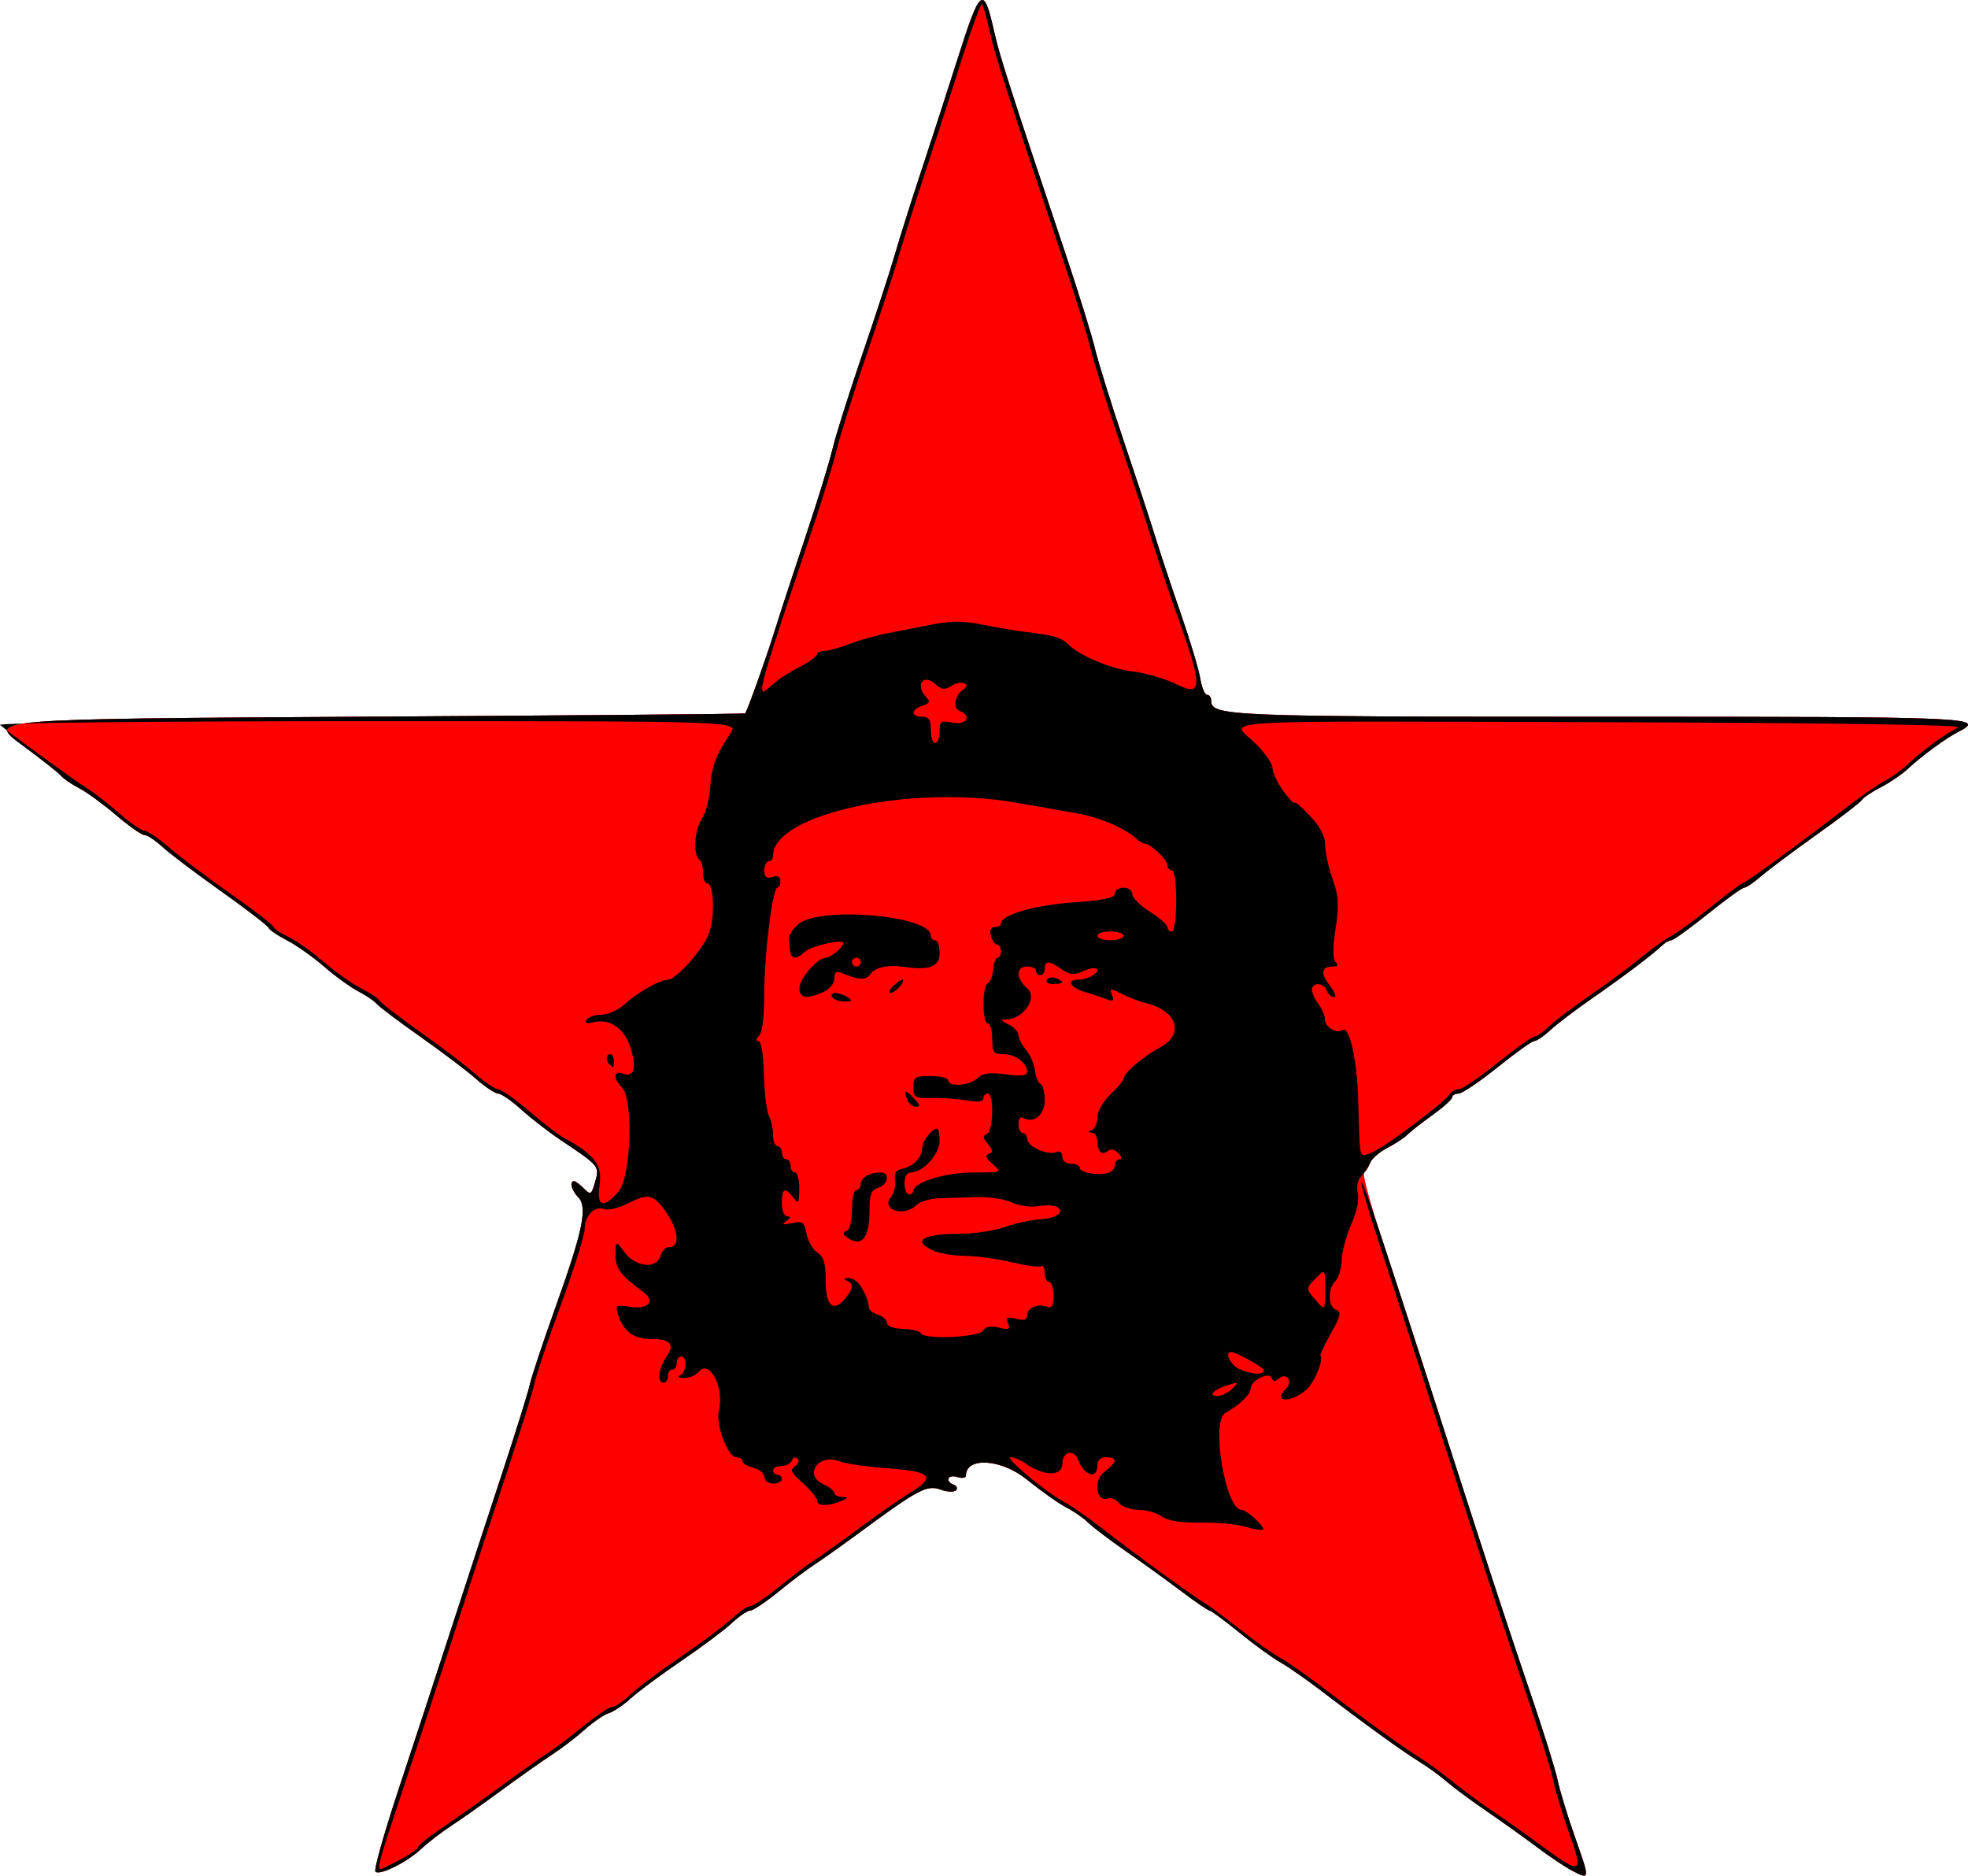 <?xml version="1.0" encoding="UTF-8" standalone="no"?>
<svg
   xmlns:dc="http://purl.org/dc/elements/1.1/"
   xmlns:cc="http://creativecommons.org/ns#"
   xmlns:rdf="http://www.w3.org/1999/02/22-rdf-syntax-ns#"
   xmlns:svg="http://www.w3.org/2000/svg"
   xmlns="http://www.w3.org/2000/svg"
   xmlns:sodipodi="http://sodipodi.sourceforge.net/DTD/sodipodi-0.dtd"
   xmlns:inkscape="http://www.inkscape.org/namespaces/inkscape"
   version="1.1"
   id="svg2"
   width="449.179"
   height="428.078"
   viewBox="0 0 449.179 428.078"
   sodipodi:docname="cheguevara2.svg"
   inkscape:version="1.0.2 (e86c870879, 2021-01-15)">
  <defs
     id="defs6" />
  <sodipodi:namedview
     pagecolor="#ffffff"
     bordercolor="#666666"
     borderopacity="1"
     objecttolerance="10"
     gridtolerance="10"
     guidetolerance="10"
     inkscape:pageopacity="0"
     inkscape:pageshadow="2"
     inkscape:window-width="1279"
     inkscape:window-height="937"
     id="namedview4"
     showgrid="false"
     fit-margin-top="0"
     fit-margin-left="0"
     fit-margin-right="0"
     fit-margin-bottom="0"
     inkscape:zoom="1.3152835"
     inkscape:cx="331.45336"
     inkscape:cy="194.95639"
     inkscape:window-x="23"
     inkscape:window-y="15"
     inkscape:window-maximized="0"
     inkscape:current-layer="g10" />
  <g
     inkscape:groupmode="layer"
     inkscape:label="Image"
     id="g10"
     transform="translate(650.472,-2.986)">
    <g
       id="g24"
       transform="translate(-655.016,-1.428)">
      <path
         style="fill:#b9b9b9;fill-opacity:1"
         d="m 363.454,431.393 c -1.625,-0.843 -5.204,-3.228 -7.954,-5.302 -2.75,-2.073 -7.925,-5.771 -11.5,-8.218 -3.575,-2.446 -7.735,-5.522 -9.243,-6.835 -1.509,-1.313 -4.264,-3.321 -6.124,-4.463 -3.809,-2.339 -12.54,-8.645 -22.258,-16.075 -3.596,-2.75 -7.92,-5.764 -9.608,-6.698 -1.688,-0.934 -5.871,-3.971 -9.296,-6.75 C 284.047,374.274 280.969,372 280.633,372 c -0.336,0 -3.204,-1.958 -6.372,-4.351 -3.169,-2.393 -8.859,-6.503 -12.644,-9.133 -3.786,-2.63 -7.699,-5.598 -8.697,-6.596 -0.997,-0.997 -3.221,-2.542 -4.942,-3.431 -1.72,-0.89 -5.825,-3.791 -9.12,-6.446 C 233.022,337.34 225,336.863 225,341.219 c 0,0.504 -0.9,0.63 -2,0.281 -2.136,-0.678 -2.855,1.028 -0.75,1.78 0.688,0.246 0.904,0.817 0.48,1.27 -0.423,0.453 -1.998,0.376 -3.5,-0.17 -3.093,-1.125 -5.129,-0.053 -18.23,9.602 -4.125,3.04 -8.835,6.387 -10.467,7.438 -1.632,1.051 -5.362,3.862 -8.289,6.246 -2.927,2.384 -5.846,4.335 -6.485,4.335 -0.64,0 -2.535,1.287 -4.211,2.861 C 169.871,376.434 164.675,380.322 160,383.5 c -4.675,3.178 -9.85,7.017 -11.5,8.529 -1.65,1.513 -3.9,3.029 -5,3.37 -1.1,0.341 -3.575,2.031 -5.5,3.755 -1.925,1.724 -5.302,4.308 -7.504,5.74 -2.202,1.433 -7.377,5.085 -11.5,8.115 -4.123,3.03 -9.296,6.686 -11.496,8.123 -2.2,1.437 -5.238,3.775 -6.752,5.194 -3.301,3.097 -9.545,6.21 -10.513,5.241 -0.382,-0.382 1.941,-8.653 5.162,-18.381 3.221,-9.728 8.56,-26.012 11.865,-36.187 3.305,-10.175 8.608,-26.375 11.784,-36 3.176,-9.625 6.057,-18.85 6.401,-20.5 0.344,-1.65 3.037,-9.75 5.985,-18 6.195,-17.338 7.277,-22.648 5.069,-24.857 -1.484,-1.484 -2.034,-3.643 -0.929,-3.643 0.314,0 1.321,0.749 2.237,1.665 1.554,1.554 1.727,1.452 2.581,-1.528 1.022,-3.564 1.001,-3.59 -7.89,-9.543 -2.75,-1.841 -6.8,-4.978 -9,-6.97 -2.2,-1.992 -4.561,-3.623 -5.247,-3.623 -0.686,-4.3e-4 -2.936,-1.492 -5,-3.316 -2.064,-1.823 -7.803,-6.168 -12.753,-9.656 -4.95,-3.488 -9.45,-6.877 -10,-7.532 -0.55,-0.655 -2.428,-1.928 -4.173,-2.83 -1.745,-0.902 -5.273,-3.458 -7.841,-5.68 -2.568,-2.222 -6.386,-4.917 -8.485,-5.988 -2.099,-1.071 -3.971,-2.349 -4.159,-2.84 -0.188,-0.491 -5.077,-4.255 -10.865,-8.363 C 49.19,203.688 43.162,199.128 41.582,197.663 40.001,196.198 38.184,195 37.544,195 c -0.64,0 -3.558,-2.044 -6.485,-4.542 -2.927,-2.498 -6.725,-5.267 -8.44,-6.154 C 20.904,183.418 19.05,182.149 18.5,181.486 17.95,180.822 13.9,177.628 9.5,174.389 1.5,168.5 1.5,168.5 88,167.986 c 47.575,-0.283 86.56,-0.62 86.634,-0.75 0.744,-1.312 4.697,-12.389 6.686,-18.736 1.379,-4.4 4.624,-14.3 7.211,-22 2.587,-7.7 5.287,-16.475 6.001,-19.5 0.713,-3.025 3.758,-12.7 6.767,-21.5 3.008,-8.8 6.381,-19.15 7.495,-23 1.114,-3.85 3.815,-12.4 6.003,-19 2.187,-6.6 5.87,-17.962 8.184,-25.249 5.37,-16.909 6.043,-17.417 8.517,-6.416 1.217,5.414 3.709,13.165 16.126,50.165 3.046,9.075 6.124,18.975 6.841,22 0.717,3.025 3.659,12.475 6.538,21 2.879,8.525 6.136,18.425 7.236,22 1.101,3.575 3.72,11.45 5.82,17.5 2.101,6.05 4.092,12.688 4.426,14.75 0.334,2.062 1.036,3.75 1.561,3.75 0.525,0 0.955,0.603 0.955,1.339 0,3.512 3.61,3.661 89.13,3.661 85.766,0 87.889,0.091 81.27,3.5 -2.788,1.436 -8.158,5.37 -11.245,8.238 -1.46,1.357 -4.312,3.315 -6.337,4.35 -2.025,1.036 -3.963,2.337 -4.305,2.891 -0.343,0.555 -4.986,4.112 -10.318,7.906 -5.332,3.793 -11.045,8.071 -12.695,9.505 -1.65,1.434 -3.383,2.608 -3.851,2.609 -0.468,6.7e-4 -4.207,2.701 -8.309,6.001 -4.102,3.3 -7.85,6 -8.328,6 -0.478,0 -1.464,0.569 -2.191,1.264 -2.147,2.055 -8.849,7.113 -16.038,12.105 -3.694,2.565 -7.922,5.782 -9.396,7.147 -1.474,1.366 -3.109,2.483 -3.634,2.483 -0.525,0 -4.311,2.7 -8.413,6 -4.102,3.3 -8.107,6 -8.899,6 -0.792,0 -1.441,0.374 -1.441,0.83 0,0.457 -2.01,2.274 -4.467,4.038 -2.457,1.764 -5.066,3.807 -5.799,4.54 -0.733,0.733 -2.796,2.089 -4.584,3.014 -1.789,0.925 -3.534,2.446 -3.878,3.38 -0.344,0.934 -0.974,1.936 -1.4,2.227 -0.426,0.291 1.39,7.041 4.035,15 2.645,7.959 7.417,22.571 10.603,32.471 13.432,41.732 18.053,55.858 23.223,71 3.005,8.8 5.854,17.907 6.333,20.238 0.478,2.331 2.244,8.133 3.925,12.894 3.47,9.83 3.469,9.837 -0.536,7.761 z"
         id="path32" />
      <path
         style="fill:#8c8c8c;fill-opacity:1"
         d="m 363.454,431.393 c -1.625,-0.843 -5.204,-3.228 -7.954,-5.302 -2.75,-2.073 -7.925,-5.771 -11.5,-8.218 -3.575,-2.446 -7.735,-5.522 -9.243,-6.835 -1.509,-1.313 -4.264,-3.321 -6.124,-4.463 -3.809,-2.339 -12.54,-8.645 -22.258,-16.075 -3.596,-2.75 -7.92,-5.764 -9.608,-6.698 -1.688,-0.934 -5.871,-3.971 -9.296,-6.75 C 284.047,374.274 280.969,372 280.633,372 c -0.336,0 -3.204,-1.958 -6.372,-4.351 -3.169,-2.393 -8.859,-6.503 -12.644,-9.133 -3.786,-2.63 -7.699,-5.598 -8.697,-6.596 -0.997,-0.997 -3.221,-2.542 -4.942,-3.431 -1.72,-0.89 -5.825,-3.791 -9.12,-6.446 C 233.022,337.34 225,336.863 225,341.219 c 0,0.504 -0.9,0.63 -2,0.281 -2.136,-0.678 -2.855,1.028 -0.75,1.78 0.688,0.246 0.904,0.817 0.48,1.27 -0.423,0.453 -1.998,0.376 -3.5,-0.17 -3.093,-1.125 -5.129,-0.053 -18.23,9.602 -4.125,3.04 -8.835,6.387 -10.467,7.438 -1.632,1.051 -5.362,3.862 -8.289,6.246 -2.927,2.384 -5.846,4.335 -6.485,4.335 -0.64,0 -2.535,1.287 -4.211,2.861 C 169.871,376.434 164.675,380.322 160,383.5 c -4.675,3.178 -9.85,7.017 -11.5,8.529 -1.65,1.513 -3.9,3.029 -5,3.37 -1.1,0.341 -3.575,2.031 -5.5,3.755 -1.925,1.724 -5.302,4.308 -7.504,5.74 -2.202,1.433 -7.377,5.085 -11.5,8.115 -4.123,3.03 -9.296,6.686 -11.496,8.123 -2.2,1.437 -5.238,3.775 -6.752,5.194 -3.301,3.097 -9.545,6.21 -10.513,5.241 -0.382,-0.382 1.941,-8.653 5.162,-18.381 3.221,-9.728 8.56,-26.012 11.865,-36.187 3.305,-10.175 8.608,-26.375 11.784,-36 3.176,-9.625 6.057,-18.85 6.401,-20.5 0.344,-1.65 3.037,-9.75 5.985,-18 6.195,-17.338 7.277,-22.648 5.069,-24.857 -1.484,-1.484 -2.034,-3.643 -0.929,-3.643 0.314,0 1.321,0.749 2.237,1.665 1.554,1.554 1.727,1.452 2.581,-1.528 1.022,-3.564 1.001,-3.59 -7.89,-9.543 -2.75,-1.841 -6.8,-4.978 -9,-6.97 -2.2,-1.992 -4.561,-3.623 -5.247,-3.623 -0.686,-4.3e-4 -2.936,-1.492 -5,-3.316 -2.064,-1.823 -7.803,-6.168 -12.753,-9.656 -4.95,-3.488 -9.45,-6.877 -10,-7.532 -0.55,-0.655 -2.428,-1.928 -4.173,-2.83 -1.745,-0.902 -5.273,-3.458 -7.841,-5.68 -2.568,-2.222 -6.386,-4.917 -8.485,-5.988 -2.099,-1.071 -3.971,-2.349 -4.159,-2.84 -0.188,-0.491 -5.077,-4.255 -10.865,-8.363 C 49.19,203.688 43.162,199.128 41.582,197.663 40.001,196.198 38.184,195 37.544,195 c -0.64,0 -3.558,-2.044 -6.485,-4.542 -2.927,-2.498 -6.725,-5.267 -8.44,-6.154 C 20.904,183.418 19.05,182.149 18.5,181.486 17.95,180.822 13.9,177.628 9.5,174.389 1.5,168.5 1.5,168.5 88,167.986 c 47.575,-0.283 86.56,-0.62 86.634,-0.75 0.744,-1.312 4.697,-12.389 6.686,-18.736 1.379,-4.4 4.624,-14.3 7.211,-22 2.587,-7.7 5.287,-16.475 6.001,-19.5 0.713,-3.025 3.758,-12.7 6.767,-21.5 3.008,-8.8 6.381,-19.15 7.495,-23 1.114,-3.85 3.815,-12.4 6.003,-19 2.187,-6.6 5.87,-17.962 8.184,-25.249 5.37,-16.909 6.043,-17.417 8.517,-6.416 1.217,5.414 3.709,13.165 16.126,50.165 3.046,9.075 6.124,18.975 6.841,22 0.717,3.025 3.659,12.475 6.538,21 2.879,8.525 6.136,18.425 7.236,22 1.101,3.575 3.72,11.45 5.82,17.5 2.101,6.05 4.092,12.688 4.426,14.75 0.334,2.062 1.036,3.75 1.561,3.75 0.525,0 0.955,0.603 0.955,1.339 0,3.512 3.61,3.661 89.13,3.661 85.766,0 87.889,0.091 81.27,3.5 -2.788,1.436 -8.158,5.37 -11.245,8.238 -1.46,1.357 -4.312,3.315 -6.337,4.35 -2.025,1.036 -3.963,2.337 -4.305,2.891 -0.343,0.555 -4.986,4.112 -10.318,7.906 -5.332,3.793 -11.045,8.071 -12.695,9.505 -1.65,1.434 -3.383,2.608 -3.851,2.609 -0.468,6.7e-4 -4.207,2.701 -8.309,6.001 -4.102,3.3 -7.85,6 -8.328,6 -0.478,0 -1.464,0.569 -2.191,1.264 -2.147,2.055 -8.849,7.113 -16.038,12.105 -3.694,2.565 -7.922,5.782 -9.396,7.147 -1.474,1.366 -3.109,2.483 -3.634,2.483 -0.525,0 -4.311,2.7 -8.413,6 -4.102,3.3 -8.107,6 -8.899,6 -0.792,0 -1.441,0.374 -1.441,0.83 0,0.457 -2.01,2.274 -4.467,4.038 -2.457,1.764 -5.066,3.807 -5.799,4.54 -0.733,0.733 -2.796,2.089 -4.584,3.014 -1.789,0.925 -3.534,2.446 -3.878,3.38 -0.344,0.934 -0.974,1.936 -1.4,2.227 -0.426,0.291 1.39,7.041 4.035,15 2.645,7.959 7.417,22.571 10.603,32.471 13.432,41.732 18.053,55.858 23.223,71 3.005,8.8 5.854,17.907 6.333,20.238 0.478,2.331 2.244,8.133 3.925,12.894 3.47,9.83 3.469,9.837 -0.536,7.761 z"
         id="path30" />
      <path
         style="fill:#ff0000;fill-opacity:1"
         d="m 363.454,431.393 c -1.625,-0.843 -5.204,-3.228 -7.954,-5.302 -2.75,-2.073 -7.925,-5.771 -11.5,-8.218 -3.575,-2.446 -7.735,-5.522 -9.243,-6.835 -1.509,-1.313 -4.264,-3.321 -6.124,-4.463 -3.809,-2.339 -12.54,-8.645 -22.258,-16.075 -3.596,-2.75 -7.92,-5.764 -9.608,-6.698 -1.688,-0.934 -5.871,-3.971 -9.296,-6.75 C 284.047,374.274 280.969,372 280.633,372 c -0.336,0 -3.204,-1.958 -6.372,-4.351 -3.169,-2.393 -8.859,-6.503 -12.644,-9.133 -3.786,-2.63 -7.699,-5.598 -8.697,-6.596 -0.997,-0.997 -3.221,-2.542 -4.942,-3.431 -1.72,-0.89 -5.825,-3.791 -9.12,-6.446 C 233.022,337.34 225,336.863 225,341.219 c 0,0.504 -0.9,0.63 -2,0.281 -2.136,-0.678 -2.855,1.028 -0.75,1.78 0.688,0.246 0.904,0.817 0.48,1.27 -0.423,0.453 -1.998,0.376 -3.5,-0.17 -3.093,-1.125 -5.129,-0.053 -18.23,9.602 -4.125,3.04 -8.835,6.387 -10.467,7.438 -1.632,1.051 -5.362,3.862 -8.289,6.246 -2.927,2.384 -5.846,4.335 -6.485,4.335 -0.64,0 -2.535,1.287 -4.211,2.861 C 169.871,376.434 164.675,380.322 160,383.5 c -4.675,3.178 -9.85,7.017 -11.5,8.529 -1.65,1.513 -3.9,3.029 -5,3.37 -1.1,0.341 -3.575,2.031 -5.5,3.755 -1.925,1.724 -5.302,4.308 -7.504,5.74 -2.202,1.433 -7.377,5.085 -11.5,8.115 -4.123,3.03 -9.296,6.686 -11.496,8.123 -2.2,1.437 -5.238,3.775 -6.752,5.194 -3.301,3.097 -9.545,6.21 -10.513,5.241 -0.382,-0.382 1.941,-8.653 5.162,-18.381 3.221,-9.728 8.56,-26.012 11.865,-36.187 3.305,-10.175 8.608,-26.375 11.784,-36 3.176,-9.625 6.057,-18.85 6.401,-20.5 0.344,-1.65 3.037,-9.75 5.985,-18 6.195,-17.338 7.277,-22.648 5.069,-24.857 -1.484,-1.484 -2.034,-3.643 -0.929,-3.643 0.314,0 1.321,0.749 2.237,1.665 1.554,1.554 1.727,1.452 2.581,-1.528 1.022,-3.564 1.001,-3.59 -7.89,-9.543 -2.75,-1.841 -6.8,-4.978 -9,-6.97 -2.2,-1.992 -4.561,-3.623 -5.247,-3.623 -0.686,-4.3e-4 -2.936,-1.492 -5,-3.316 -2.064,-1.823 -7.803,-6.168 -12.753,-9.656 -4.95,-3.488 -9.45,-6.877 -10,-7.532 -0.55,-0.655 -2.428,-1.928 -4.173,-2.83 -1.745,-0.902 -5.273,-3.458 -7.841,-5.68 -2.568,-2.222 -6.386,-4.917 -8.485,-5.988 -2.099,-1.071 -3.971,-2.349 -4.159,-2.84 -0.188,-0.491 -5.077,-4.255 -10.865,-8.363 C 49.19,203.688 43.162,199.128 41.582,197.663 40.001,196.198 38.184,195 37.544,195 c -0.64,0 -3.558,-2.044 -6.485,-4.542 -2.927,-2.498 -6.725,-5.267 -8.44,-6.154 C 20.904,183.418 19.05,182.149 18.5,181.486 17.95,180.822 13.9,177.628 9.5,174.389 1.5,168.5 1.5,168.5 88,167.986 c 47.575,-0.283 86.56,-0.62 86.634,-0.75 0.744,-1.312 4.697,-12.389 6.686,-18.736 1.379,-4.4 4.624,-14.3 7.211,-22 2.587,-7.7 5.287,-16.475 6.001,-19.5 0.713,-3.025 3.758,-12.7 6.767,-21.5 3.008,-8.8 6.381,-19.15 7.495,-23 1.114,-3.85 3.815,-12.4 6.003,-19 2.187,-6.6 5.87,-17.962 8.184,-25.249 5.37,-16.909 6.043,-17.417 8.517,-6.416 1.217,5.414 3.709,13.165 16.126,50.165 3.046,9.075 6.124,18.975 6.841,22 0.717,3.025 3.659,12.475 6.538,21 2.879,8.525 6.136,18.425 7.236,22 1.101,3.575 3.72,11.45 5.82,17.5 2.101,6.05 4.092,12.688 4.426,14.75 0.334,2.062 1.036,3.75 1.561,3.75 0.525,0 0.955,0.603 0.955,1.339 0,3.512 3.61,3.661 89.13,3.661 85.766,0 87.889,0.091 81.27,3.5 -2.788,1.436 -8.158,5.37 -11.245,8.238 -1.46,1.357 -4.312,3.315 -6.337,4.35 -2.025,1.036 -3.963,2.337 -4.305,2.891 -0.343,0.555 -4.986,4.112 -10.318,7.906 -5.332,3.793 -11.045,8.071 -12.695,9.505 -1.65,1.434 -3.383,2.608 -3.851,2.609 -0.468,6.7e-4 -4.207,2.701 -8.309,6.001 -4.102,3.3 -7.85,6 -8.328,6 -0.478,0 -1.464,0.569 -2.191,1.264 -2.147,2.055 -8.849,7.113 -16.038,12.105 -3.694,2.565 -7.922,5.782 -9.396,7.147 -1.474,1.366 -3.109,2.483 -3.634,2.483 -0.525,0 -4.311,2.7 -8.413,6 -4.102,3.3 -8.107,6 -8.899,6 -0.792,0 -1.441,0.374 -1.441,0.83 0,0.457 -2.01,2.274 -4.467,4.038 -2.457,1.764 -5.066,3.807 -5.799,4.54 -0.733,0.733 -2.796,2.089 -4.584,3.014 -1.789,0.925 -3.534,2.446 -3.878,3.38 -0.344,0.934 -0.974,1.936 -1.4,2.227 -0.426,0.291 1.39,7.041 4.035,15 2.645,7.959 7.417,22.571 10.603,32.471 13.432,41.732 18.053,55.858 23.223,71 3.005,8.8 5.854,17.907 6.333,20.238 0.478,2.331 2.244,8.133 3.925,12.894 3.47,9.83 3.469,9.837 -0.536,7.761 z"
         id="path28" />
      <path
         style="fill:#000000;fill-opacity:1"
         d="m 363.454,431.393 c -1.625,-0.843 -5.204,-3.228 -7.954,-5.302 -2.75,-2.073 -7.925,-5.771 -11.5,-8.218 -3.575,-2.446 -7.735,-5.522 -9.243,-6.835 -1.509,-1.313 -4.264,-3.321 -6.124,-4.463 -3.809,-2.339 -12.54,-8.645 -22.258,-16.075 -3.596,-2.75 -7.92,-5.764 -9.608,-6.698 -1.688,-0.934 -5.871,-3.971 -9.296,-6.75 C 284.047,374.274 280.969,372 280.633,372 c -0.336,0 -3.204,-1.958 -6.372,-4.351 -3.169,-2.393 -8.859,-6.503 -12.644,-9.133 -3.786,-2.63 -7.699,-5.598 -8.697,-6.596 -0.997,-0.997 -3.221,-2.542 -4.942,-3.431 -1.72,-0.89 -5.825,-3.791 -9.12,-6.446 C 233.022,337.34 225,336.863 225,341.219 c 0,0.504 -0.9,0.63 -2,0.281 -2.136,-0.678 -2.855,1.028 -0.75,1.78 0.688,0.246 0.904,0.817 0.48,1.27 -0.423,0.453 -1.998,0.376 -3.5,-0.17 -3.093,-1.125 -5.129,-0.053 -18.23,9.602 -4.125,3.04 -8.835,6.387 -10.467,7.438 -1.632,1.051 -5.362,3.862 -8.289,6.246 -2.927,2.384 -5.846,4.335 -6.485,4.335 -0.64,0 -2.535,1.287 -4.211,2.861 C 169.871,376.434 164.675,380.322 160,383.5 c -4.675,3.178 -9.85,7.017 -11.5,8.529 -1.65,1.513 -3.9,3.029 -5,3.37 -1.1,0.341 -3.575,2.031 -5.5,3.755 -1.925,1.724 -5.302,4.308 -7.504,5.74 -2.202,1.433 -7.377,5.085 -11.5,8.115 -4.123,3.03 -9.296,6.686 -11.496,8.123 -2.2,1.437 -5.238,3.775 -6.752,5.194 -3.301,3.097 -9.545,6.21 -10.513,5.241 -0.382,-0.382 1.941,-8.653 5.162,-18.381 3.221,-9.728 8.56,-26.012 11.865,-36.187 3.305,-10.175 8.608,-26.375 11.784,-36 3.176,-9.625 6.057,-18.85 6.401,-20.5 0.344,-1.65 3.037,-9.75 5.985,-18 6.195,-17.338 7.277,-22.648 5.069,-24.857 -1.484,-1.484 -2.034,-3.643 -0.929,-3.643 0.314,0 1.321,0.749 2.237,1.665 1.554,1.554 1.727,1.452 2.581,-1.528 1.022,-3.564 1.001,-3.59 -7.89,-9.543 -2.75,-1.841 -6.8,-4.978 -9,-6.97 -2.2,-1.992 -4.561,-3.623 -5.247,-3.623 -0.686,-4.3e-4 -2.936,-1.492 -5,-3.316 -2.064,-1.823 -7.803,-6.168 -12.753,-9.656 -4.95,-3.488 -9.45,-6.877 -10,-7.532 -0.55,-0.655 -2.428,-1.928 -4.173,-2.83 -1.745,-0.902 -5.273,-3.458 -7.841,-5.68 -2.568,-2.222 -6.386,-4.917 -8.485,-5.988 -2.099,-1.071 -3.971,-2.349 -4.159,-2.84 -0.188,-0.491 -5.077,-4.255 -10.865,-8.363 C 49.19,203.688 43.162,199.128 41.582,197.663 40.001,196.198 38.184,195 37.544,195 c -0.64,0 -3.558,-2.044 -6.485,-4.542 -2.927,-2.498 -6.725,-5.267 -8.44,-6.154 C 20.904,183.418 19.05,182.149 18.5,181.486 17.95,180.822 13.9,177.628 9.5,174.389 1.5,168.5 1.5,168.5 88,167.986 c 47.575,-0.283 86.56,-0.62 86.634,-0.75 0.744,-1.312 4.697,-12.389 6.686,-18.736 1.379,-4.4 4.624,-14.3 7.211,-22 2.587,-7.7 5.287,-16.475 6.001,-19.5 0.713,-3.025 3.758,-12.7 6.767,-21.5 3.008,-8.8 6.381,-19.15 7.495,-23 1.114,-3.85 3.815,-12.4 6.003,-19 2.187,-6.6 5.87,-17.962 8.184,-25.249 5.37,-16.909 6.043,-17.417 8.517,-6.416 1.217,5.414 3.709,13.165 16.126,50.165 3.046,9.075 6.124,18.975 6.841,22 0.717,3.025 3.659,12.475 6.538,21 2.879,8.525 6.136,18.425 7.236,22 1.101,3.575 3.72,11.45 5.82,17.5 2.101,6.05 4.092,12.688 4.426,14.75 0.334,2.062 1.036,3.75 1.561,3.75 0.525,0 0.955,0.603 0.955,1.339 0,3.512 3.61,3.661 89.13,3.661 85.766,0 87.889,0.091 81.27,3.5 -2.788,1.436 -8.158,5.37 -11.245,8.238 -1.46,1.357 -4.312,3.315 -6.337,4.35 -2.025,1.036 -3.963,2.337 -4.305,2.891 -0.343,0.555 -4.986,4.112 -10.318,7.906 -5.332,3.793 -11.045,8.071 -12.695,9.505 -1.65,1.434 -3.383,2.608 -3.851,2.609 -0.468,6.7e-4 -4.207,2.701 -8.309,6.001 -4.102,3.3 -7.85,6 -8.328,6 -0.478,0 -1.464,0.569 -2.191,1.264 -2.147,2.055 -8.849,7.113 -16.038,12.105 -3.694,2.565 -7.922,5.782 -9.396,7.147 -1.474,1.366 -3.109,2.483 -3.634,2.483 -0.525,0 -4.311,2.7 -8.413,6 -4.102,3.3 -8.107,6 -8.899,6 -0.792,0 -1.441,0.374 -1.441,0.83 0,0.457 -2.01,2.274 -4.467,4.038 -2.457,1.764 -5.066,3.807 -5.799,4.54 -0.733,0.733 -2.796,2.089 -4.584,3.014 -1.789,0.925 -3.542,2.446 -3.895,3.38 -0.353,0.934 -1.263,2.325 -2.021,3.091 -0.824,0.834 -1.137,2.357 -0.777,3.79 0.361,1.439 -0.225,4.264 -1.466,7.07 -1.137,2.571 -2.127,6.262 -2.2,8.203 -0.073,1.941 -0.731,4.126 -1.462,4.857 -1.791,1.791 -1.686,5.835 0.169,6.547 1.248,0.479 1.052,1.374 -1.172,5.357 -1.468,2.63 -2.558,4.902 -2.422,5.049 0.84,0.905 -1.364,6.266 -3.226,7.846 -3.692,3.135 -7.738,2.847 -4.566,-0.325 1.595,-1.595 0.11,-3.717 -1.605,-2.294 -0.957,0.794 -1.421,0.768 -1.709,-0.095 -0.517,-1.551 -4.799,0.603 -4.799,2.415 0,1.332 -2.652,3.895 -5.739,5.547 -3.418,1.829 -0.046,22.14 3.675,22.14 1.144,0 5.455,3.943 4.908,4.489 -0.262,0.262 -2.022,-0.006 -3.91,-0.596 -1.889,-0.59 -6.5,-1.027 -10.247,-0.971 -4.603,0.069 -7.514,-0.389 -8.973,-1.41 C 268.527,349.68 266.135,349 264.4,349 c -1.735,0 -3.732,-0.695 -4.438,-1.546 -0.705,-0.85 -1.83,-1.336 -2.498,-1.079 -2.724,1.045 -3.49,-4.076 -0.901,-6.02 C 259.522,338.133 259.67,337 257,337 c -1.333,0 -2,0.667 -2,2 0,3.073 -3.021,2.192 -4.292,-1.25 C 249.691,334.994 247,335.596 247,338.579 c 0,2.862 -4.208,2.759 -8.473,-0.207 C 237.443,337.618 235.963,337 235.239,337 c -1.553,0 8.224,8.147 12.386,10.321 1.581,0.826 5.642,3.679 9.024,6.34 6.299,4.957 20.191,15.048 23.181,16.839 0.918,0.55 4.415,3.161 7.769,5.802 3.355,2.641 7.48,5.566 9.168,6.5 1.688,0.934 6.011,3.948 9.608,6.698 9.44,7.219 18.425,13.712 22.01,15.907 1.713,1.049 5.14,3.547 7.615,5.551 2.475,2.004 6.525,5 9,6.658 2.475,1.658 7.774,5.411 11.775,8.34 8.795,6.439 9.242,6.178 5.837,-3.413 -1.467,-4.131 -3.06,-9.431 -3.541,-11.777 C 358.59,408.42 355.738,399.3 352.733,390.5 c -5.138,-15.048 -9.248,-27.609 -23.229,-71 -3.19,-9.9 -7.78,-24.016 -10.199,-31.37 -2.42,-7.353 -4.221,-13.548 -4.003,-13.766 0.432,-0.432 3.318,8.294 26.664,80.635 3.461,10.725 8.754,26.7 11.762,35.5 3.008,8.8 5.86,17.907 6.338,20.238 0.478,2.331 2.244,8.133 3.925,12.894 3.47,9.83 3.469,9.837 -0.536,7.761 z M 95.905,428.814 C 98.157,427.612 100,426.317 100,425.936 c 0,-0.381 2.587,-2.434 5.75,-4.561 3.163,-2.128 9.125,-6.347 13.25,-9.376 4.125,-3.029 8.835,-6.367 10.467,-7.418 1.632,-1.051 5.362,-3.862 8.289,-6.246 2.927,-2.384 5.846,-4.335 6.485,-4.335 0.64,0 2.535,-1.287 4.211,-2.861 C 150.129,389.566 155.325,385.678 160,382.5 c 4.675,-3.178 9.871,-7.066 11.548,-8.639 1.676,-1.573 3.571,-2.861 4.211,-2.861 0.64,0 3.558,-1.951 6.485,-4.335 2.927,-2.384 6.657,-5.195 8.289,-6.246 1.632,-1.051 6.342,-4.413 10.467,-7.47 4.125,-3.057 9.188,-6.583 11.25,-7.836 6.022,-3.657 4.957,-4.846 -5,-5.579 -4.812,-0.354 -9.775,-1.066 -11.028,-1.581 -4.796,-1.972 -8.403,3.095 -3.722,5.228 1.375,0.626 2.5,1.517 2.5,1.979 0,0.462 0.787,0.871 1.75,0.91 1.496,0.06 1.46,0.195 -0.25,0.93 -2.877,1.236 -5.5,1.18 -5.5,-0.118 0,-0.615 -1.462,-2.416 -3.25,-4.001 -2.672,-2.37 -2.988,-3.051 -1.779,-3.827 0.809,-0.52 1.085,-1.307 0.613,-1.749 -0.472,-0.442 -1.059,-0.242 -1.304,0.446 -0.246,0.688 -1.309,1.25 -2.363,1.25 -1.054,0 -1.917,0.45 -1.917,1 0,0.55 0.45,1 1,1 0.55,0 1,0.45 1,1 0,0.55 -0.9,1 -2,1 -1.1,0 -2,-0.666 -2,-1.481 0,-0.815 -1.125,-1.763 -2.5,-2.108 -1.375,-0.345 -2.5,-1.029 -2.5,-1.519 C 174,337.401 173.374,337 172.609,337 c -1.951,0 -4.769,-7.514 -3.986,-10.631 1.313,-5.23 -2.142,-11.858 -4.622,-8.869 -0.685,0.825 -2.202,1.464 -3.372,1.421 -1.17,-0.043 -1.565,-0.306 -0.878,-0.583 C 161.231,317.74 161.447,314 160,314 c -0.55,0 -1,0.675 -1,1.5 0,0.825 -0.45,1.5 -1,1.5 -0.55,0 -1,0.675 -1,1.5 0,0.825 -0.45,1.5 -1,1.5 -1.514,0 -1.198,-3.273 0.558,-5.779 C 158.652,311.232 157.641,310 153.096,310 c -3.989,0 -6.334,-1.774 -7.528,-5.695 -0.617,-2.027 -0.405,-2.153 2.755,-1.64 4.148,0.673 5.934,-1.274 3.08,-3.357 -5.22,-3.809 -6.402,-5.396 -6.371,-8.551 0.032,-3.257 0.032,-3.257 2.083,-0.507 2.538,3.402 7.365,3.845 8.175,0.75 0.288,-1.1 1.24,-2 2.117,-2 2.316,0 1.992,-3.793 -0.656,-7.672 -2.981,-4.367 -4.145,-4.677 -8.75,-2.328 -2.136,1.09 -4.591,1.71 -5.455,1.379 -2.238,-0.859 -4.543,1.415 -4.556,4.494 -0.006,1.445 -2.436,9.223 -5.4,17.284 -2.964,8.061 -5.691,16.161 -6.06,18 -0.369,1.839 -3.281,11.218 -6.471,20.843 -3.19,9.625 -8.642,26.275 -12.116,37 -3.474,10.725 -8.707,26.651 -11.629,35.391 C 91.162,428.797 90.548,431 91.405,431 c 0.223,0 2.248,-0.983 4.5,-2.186 z M 285.775,321.368 c 1.509,-1.509 1.447,-1.576 -0.821,-0.888 -3.288,0.998 -4.848,2.52 -2.582,2.52 0.974,0 2.506,-0.734 3.403,-1.632 z M 293,317.185 C 293,316.477 286.741,313 285.466,313 c -1.466,0 -0.115,2.864 1.784,3.78 2.719,1.311 5.75,1.525 5.75,0.406 z m -64.064,-9.082 c 0.575,-0.93 1.732,-1.152 3.583,-0.688 2.282,0.573 2.628,0.411 2.096,-0.976 -0.523,-1.363 -0.185,-1.548 1.874,-1.032 1.794,0.45 2.511,0.227 2.511,-0.782 0,-1.705 2.434,-2.78 4.5,-1.988 1.135,0.436 1.5,-0.18 1.5,-2.531 C 245,298.398 244.55,297 244,297 c -0.55,0 -1,-0.927 -1,-2.059 0,-1.132 -0.371,-1.83 -0.825,-1.549 -0.454,0.28 -3.491,-0.127 -6.75,-0.905 -3.259,-0.778 -8.042,-1.431 -10.628,-1.451 -2.587,-0.02 -5.849,-0.558 -7.25,-1.196 -4.968,-2.264 -2.411,-3.832 6.285,-3.854 3.118,-0.008 7.649,-0.704 10.07,-1.548 2.421,-0.843 6.021,-1.624 8,-1.735 3.776,-0.212 5.769,-1.669 3.881,-2.837 -0.611,-0.378 -2.543,-0.455 -4.292,-0.171 -1.75,0.284 -4.488,-0.105 -6.086,-0.864 -1.598,-0.759 -5.155,-1.303 -7.905,-1.209 -2.75,0.094 -6.655,0.217 -8.679,0.274 -2.023,0.057 -4.354,0.779 -5.179,1.604 -2.747,2.747 -8.134,1.002 -5.756,-1.864 0.692,-0.834 1.113,-2.545 0.936,-3.802 -0.228,-1.61 0.247,-2.398 1.606,-2.667 C 212.942,270.669 215,268.567 215,266.5 c 0,-1.572 2.231,-4.5 3.429,-4.5 C 218.743,262 219,263.269 219,264.82 219,267.801 215.194,272 212.492,272 211.567,272 211,272.95 211,274.5 c 0,1.375 0.45,2.5 1,2.5 0.55,0 1,-0.367 1,-0.815 0,-1.937 7.352,-4.185 13.687,-4.185 6.609,0 6.616,-0.003 4.425,-1.903 -1.536,-1.332 -1.807,-2.033 -0.903,-2.337 1.015,-0.342 0.971,-0.825 -0.209,-2.26 -1.143,-1.391 -1.203,-1.925 -0.25,-2.246 C 231.246,262.75 231.483,254 230,254 c -0.55,0 -1,0.499 -1,1.109 0,0.73 -1.281,0.888 -3.75,0.462 -2.062,-0.356 -5.662,-0.612 -8,-0.569 -3.905,0.071 -4.25,-0.128 -4.25,-2.462 0,-2.297 0.383,-2.54 4,-2.54 2.2,0 4,0.45 4,1 0,1.562 4.97,1.173 6.665,-0.522 1.154,-1.154 2.709,-1.365 6.429,-0.871 C 237.605,250.073 239,249.916 239,249.057 239,247.033 236.28,245 233.571,245 231.299,245 231,244.593 231,241.5 c 0,-1.925 -0.45,-3.5 -1,-3.5 -1.301,0 -1.309,-8.73 -0.009,-9.167 0.545,-0.183 1.093,-1.571 1.218,-3.083 0.125,-1.512 0.579,-2.75 1.009,-2.75 0.43,0 0.782,-0.675 0.782,-1.5 0,-0.825 -0.398,-1.5 -0.883,-1.5 -0.486,0 -1.119,-0.9 -1.406,-2 -0.34,-1.3 -0.031,-2 0.883,-2 0.774,0 1.406,-0.367 1.406,-0.815 0,-1.967 7.609,-4.188 16.49,-4.812 6.996,-0.492 9.51,-1.026 9.51,-2.021 0,-0.744 0.9,-1.352 2,-1.352 1.104,0 2,0.667 2,1.487 0,0.818 1.8,2.624 4,4.013 2.2,1.389 4,2.969 4,3.513 0,0.543 0.45,0.987 1,0.987 0.571,0 1,-3 1,-7 0,-4 -0.429,-7 -1,-7 -0.55,0 -1,-0.51 -1,-1.133 0,-1.221 -3.807,-4.867 -5.082,-4.867 -0.427,0 -1.377,-0.562 -2.112,-1.25 -2.472,-2.312 -8.269,-4.787 -13.306,-5.681 -2.75,-0.488 -9.05,-1.596 -14,-2.461 -24.08,-4.209 -55.5,2.622 -55.5,12.066 0,0.729 -0.45,1.326 -1,1.326 -0.55,0 -1,0.93 -1,2.067 0,1.55 0.459,1.922 1.833,1.486 1.227,-0.389 1.833,-0.081 1.833,0.933 0,0.833 -0.297,1.514 -0.66,1.514 -1.13,0 -3.02,15.082 -3.013,24.05 0.004,5.325 -0.446,9.003 -1.193,9.75 -0.749,0.749 -0.804,1.2 -0.146,1.2 0.629,0 1.136,3.09 1.257,7.672 0.112,4.22 0.627,8.465 1.146,9.434 0.519,0.969 0.943,2.916 0.943,4.328 0,1.411 0.45,2.566 1,2.566 0.55,0 1,0.675 1,1.5 0,0.825 0.45,1.5 1,1.5 0.55,0 1,0.675 1,1.5 0,0.825 0.45,1.5 1,1.5 0.55,0 0.986,1.688 0.968,3.75 -0.028,3.332 -0.18,3.555 -1.36,2 C 183.703,275.241 183,275.578 183,279 c 0,1.725 0.531,3.007 1.25,3.015 0.848,0.01 0.768,0.358 -0.25,1.081 -1.153,0.819 -0.86,0.926 1.27,0.461 2.481,-0.542 2.835,-0.281 3.391,2.499 0.341,1.707 1.457,3.626 2.48,4.265 1.421,0.888 1.859,2.374 1.859,6.313 0,5.773 1.665,7.406 4.353,4.267 1.969,-2.3 2.087,-3.557 0.397,-4.238 -0.76,-0.307 -0.578,-0.535 0.465,-0.583 0.943,-0.043 2.277,0.934 2.965,2.171 1.227,2.208 1.445,2.811 1.696,4.683 0.069,0.513 1.025,1.218 2.125,1.567 1.1,0.349 2,1.19 2,1.869 0,0.739 1.492,1.277 3.719,1.34 2.045,0.058 3.851,0.502 4.013,0.987 0.498,1.494 13.243,0.962 14.204,-0.592 z M 198,286.909 c -1.129,-0.798 -1.191,-1.186 -0.25,-1.568 0.735,-0.298 1.25,-2.328 1.25,-4.924 0,-2.429 0.45,-4.417 1,-4.417 0.55,0 1,-0.627 1,-1.393 0,-1.43 2.069,-2.607 4.582,-2.607 2.155,0 1.693,2.778 -0.582,3.5 -1.629,0.517 -2,1.513 -2,5.367 0,6.073 -1.829,8.284 -5,6.041 z m 13.583,-31.552 c -0.875,-2.281 -0.383,-2.337 1.667,-0.19 1.333,1.396 1.418,1.833 0.357,1.833 -0.766,0 -1.677,-0.739 -2.024,-1.643 z M 194.5,232 c -0.787,-1.273 1.53,-1.273 3.5,0 1.219,0.788 1.09,0.972 -0.691,0.985 C 196.104,232.993 194.84,232.55 194.5,232 Z M 187,229.955 C 187,227.785 191.146,223 193.026,223 194.148,223 197,220.585 197,219.634 c 0,-1.002 -7.51,0.733 -8.813,2.036 -1.758,1.758 -3.157,1.686 -3.312,-0.17 -0.069,-0.825 -0.21,-2.062 -0.313,-2.75 -0.104,-0.688 0.842,-2.194 2.102,-3.347 C 191.296,211.163 217,213.303 217,217.929 c 0,0.589 0.45,1.071 1,1.071 0.55,0 1,1.35 1,3 0,3.021 -2.354,3.931 -8,3.092 -3.674,-0.546 -6.592,0.037 -7.704,1.539 -1.147,1.549 -2.545,1.523 -6.546,-0.124 -1.314,-0.541 -1.75,-0.236 -1.75,1.226 0,1.115 -1.087,2.442 -2.547,3.107 C 188.717,232.542 187,232.263 187,229.955 Z M 201,224 c 0,-0.55 -0.45,-1 -1,-1 -0.55,0 -1,0.45 -1,1 0,0.55 0.45,1 1,1 0.55,0 1,-0.45 1,-1 z m 7.357,5.5 c 0.825,-0.825 1.812,-1.5 2.194,-1.5 0.382,0 0.134,0.675 -0.551,1.5 -0.685,0.825 -1.672,1.5 -2.194,1.5 -0.522,0 -0.274,-0.675 0.551,-1.5 z M 307,298.5 c 0,-4.5 0,-4.5 -2,-2.5 -2.426,2.426 -2.429,2.476 -0.278,4.989 C 307.011,303.661 307,303.673 307,298.5 Z M 145.718,276.344 c 2.877,-3.348 3.46,-21.023 0.782,-23.702 -2.031,-2.031 -1.926,-4.02 0.17,-3.216 2.506,0.962 3.204,-1.139 1.875,-5.64 -1.341,-4.542 -4.735,-6.985 -8.444,-6.081 -1.656,0.404 -2.18,0.23 -1.691,-0.561 0.39,-0.63 1.924,-1.146 3.409,-1.146 1.486,0 3.862,-1.076 5.28,-2.391 2.776,-2.574 8.125,-5.609 9.885,-5.609 1.752,0 7.431,-6.209 9.148,-10 1.637,-3.616 1.472,-12 -0.237,-12 C 165.403,206 165,204.902 165,203.559 c 0,-1.343 -0.352,-2.658 -0.781,-2.924 -1.517,-0.938 -1.23,-6.688 0.462,-9.271 0.943,-1.439 1.824,-4.677 1.958,-7.196 0.247,-4.645 1.299,-7.458 4.643,-12.418 C 173.136,169 173.136,169 88.368,169 41.615,169 4.026,169.382 4.55,169.852 c 1.786,1.602 16.944,12.645 19.95,14.535 1.65,1.037 4.976,3.625 7.391,5.75 C 34.306,192.261 36.83,194 37.5,194 c 0.67,0 3.194,1.71 5.609,3.8 2.415,2.09 8.778,6.885 14.141,10.656 5.362,3.771 9.75,7.153 9.75,7.515 0,0.362 1.495,1.372 3.323,2.243 1.828,0.872 5.469,3.442 8.091,5.711 2.622,2.27 6.486,5.003 8.585,6.074 2.099,1.071 3.971,2.312 4.159,2.758 0.188,0.446 4.392,3.691 9.342,7.212 4.95,3.521 10.689,7.893 12.753,9.716 2.064,1.823 4.314,3.319 5,3.324 0.686,0.005 3.883,2.265 7.104,5.022 3.221,2.757 6.821,5.527 8,6.155 6.798,3.621 8.705,6.126 8.047,10.565 -0.755,5.089 0.814,5.669 4.315,1.594 z m -2.051,-29.011 C 142.735,246.401 142.835,245 143.833,245 c 0.458,0 0.833,0.675 0.833,1.5 0,1.699 -0.073,1.76 -1,0.833 z M 259,270.383 C 259,269.623 259.468,269 260.039,269 c 0.6,0 0.495,-0.592 -0.25,-1.4 -0.791,-0.859 -1.711,-1.056 -2.381,-0.509 -1.367,1.115 -2.408,0.138 -2.408,-2.258 0,-1.008 -0.562,-1.869 -1.25,-1.912 -1,-0.063 -1,-0.18 0,-0.583 0.688,-0.277 1.25,-1.588 1.25,-2.912 0,-1.372 1.291,-3.642 3,-5.275 1.65,-1.577 3,-3.176 3,-3.554 0,-1.255 4.448,-5.069 8.25,-7.074 5.722,-3.017 4.018,-8.469 -3.184,-10.19 -1.411,-0.337 -3.869,-1.27 -5.461,-2.074 -2.659,-1.341 -2.842,-1.321 -2.239,0.252 0.515,1.342 0.276,1.557 -1.104,0.993 -0.969,-0.396 -3.224,-1.142 -5.011,-1.658 -3.459,-0.999 -4.421,-2.834 -1.5,-2.86 2.166,-0.019 4.902,-1.666 4.1,-2.468 -0.326,-0.326 -1.735,-0.071 -3.131,0.565 -2.061,0.939 -2.975,0.852 -4.852,-0.463 C 243.991,223.605 243,223.574 243,225.5 c 0,0.825 -0.45,1.5 -1,1.5 -0.55,0 -1,-0.45 -1,-1 0,-0.55 -0.9,-1 -2,-1 -2.615,0 -2.593,2.751 0.042,5.036 2.374,2.059 -0.828,6.894 -4.656,7.032 -1.646,0.059 -1.6,0.205 0.365,1.153 1.238,0.597 2.25,1.686 2.25,2.421 0,0.735 0.763,2.227 1.695,3.316 0.932,1.089 1.86,3.232 2.061,4.761 0.201,1.53 0.789,2.932 1.305,3.115 0.516,0.183 0.939,1.841 0.939,3.683 0,3.375 -2.61,5.461 -4.991,3.99 -0.555,-0.343 -1.009,0.303 -1.009,1.435 0,1.132 0.45,2.059 1,2.059 0.55,0 1,0.603 1,1.339 0,1.699 4.49,3.794 6.488,3.027 0.963,-0.369 1.512,0.004 1.512,1.027 0,0.94 0.83,1.607 2,1.607 1.1,0 2,0.419 2,0.93 0,1.081 3.707,1.814 6.25,1.235 0.963,-0.219 1.75,-1.021 1.75,-1.782 z m -15.527,-42.34 c 0.325,-0.526 1.252,-0.703 2.059,-0.393 2.067,0.793 1.824,1.349 -0.591,1.349 -1.132,0 -1.793,-0.43 -1.468,-0.956 z m 76.312,38.246 c 4.874,-3.071 14.696,-10.662 15.515,-11.991 0.44,-0.714 1.426,-1.299 2.191,-1.299 0.765,0 4.747,-2.7 8.849,-6 4.102,-3.3 7.892,-6 8.423,-6 0.53,0 2.038,-1.048 3.351,-2.328 1.312,-1.281 5.536,-4.485 9.386,-7.12 3.85,-2.636 9.025,-6.465 11.5,-8.51 2.475,-2.045 5.625,-4.302 7,-5.015 1.375,-0.713 5.475,-3.711 9.111,-6.661 3.636,-2.951 6.864,-5.365 7.172,-5.365 0.588,0 14.17,-9.921 23.942,-17.489 3.149,-2.439 6.983,-5.084 8.521,-5.88 1.538,-0.795 3.911,-2.512 5.275,-3.816 3.117,-2.98 8.858,-7.175 11.479,-8.389 1.251,-0.579 -29.05,-1.022 -80.911,-1.182 -92.458,-0.285 -85.271,-0.703 -79.714,4.636 2.269,2.18 4.125,4.811 4.125,5.847 0,1.036 1.125,3.409 2.5,5.273 1.375,1.864 2.5,3.044 2.5,2.623 0,-0.421 1.575,0.904 3.5,2.946 2.385,2.528 3.5,4.659 3.5,6.687 0,1.637 0.759,5.112 1.686,7.723 1.394,3.924 1.514,5.896 0.695,11.379 -0.662,4.429 -0.657,6.966 0.014,7.638 0.674,0.674 0.464,1.005 -0.636,1.005 -2.64,0 -2.882,1.574 -0.673,4.382 1.132,1.44 1.562,2.618 0.955,2.618 -0.607,0 -1.363,-0.675 -1.68,-1.5 C 306.654,228.656 304,228.505 304,230.309 c 0,0.72 0.661,2.182 1.468,3.25 0.807,1.068 1.482,2.68 1.5,3.584 0.033,1.723 2.621,3.229 4.041,2.351 1.549,-0.958 3.291,6.918 3.533,15.978 0.335,12.537 0.334,12.528 1.492,12.528 0.569,0 2.257,-0.77 3.75,-1.71 z M 261,218 c 0,-0.55 -1.35,-1 -3,-1 -1.65,0 -3,0.45 -3,1 0,0.55 1.35,1 3,1 1.65,0 3,-0.45 3,-1 z m -42,-46.625 c 0,-2.383 0.276,-2.57 3,-2.025 3.194,0.639 4.44,-1.583 1.517,-2.705 -1.567,-0.601 -1.027,-3.569 0.881,-4.84 1.969,-1.312 -0.488,-2.23 -2.539,-0.948 -1.71,1.068 -2.338,1.02 -3.783,-0.288 -2.914,-2.637 -4.782,0.325 -1.975,3.132 0.801,0.801 0.529,1.282 -1,1.767 C 212.433,166.315 212.366,168 215,168 c 1.556,0 2,0.667 2,3 0,1.65 0.45,3 1,3 0.55,0 1,-1.181 1,-2.625 z m -36.715,-11.877 c 0.668,-0.551 2.903,-1.891 4.965,-2.977 2.062,-1.086 3.75,-2.323 3.75,-2.748 0,-0.425 0.787,-0.792 1.75,-0.816 0.963,-0.024 3.55,-0.742 5.75,-1.596 2.2,-0.853 6.025,-1.935 8.5,-2.404 2.475,-0.469 7.088,-1.37 10.25,-2.004 4.36,-0.873 7.14,-0.869 11.5,0.019 3.163,0.644 7.55,1.383 9.75,1.643 6.357,0.751 8.266,1.294 9.743,2.771 2.688,2.688 9.959,5.732 15.076,6.312 2.85,0.323 7.326,1.659 9.947,2.97 5.767,2.883 5.772,0.333 0.027,-15.621 -1.872,-5.2 -4.517,-13.075 -5.877,-17.5 -1.36,-4.425 -4.762,-14.796 -7.561,-23.046 C 257.057,96.25 254.18,87.025 253.463,84 252.747,80.975 249.668,71.075 246.623,62 234.161,24.867 231.712,17.238 230.46,11.659 229.74,8.446 228.942,5.609 228.687,5.354 228.433,5.099 226.323,10.878 223.999,18.195 221.675,25.513 217.983,36.9 215.796,43.5 c -2.187,6.6 -4.888,15.15 -6.003,19 -1.114,3.85 -4.487,14.2 -7.495,23 -3.008,8.8 -6.053,18.475 -6.767,21.5 -0.713,3.025 -3.344,11.575 -5.846,19 -11.459,34.009 -12.531,37.789 -10.151,35.789 0.844,-0.709 2.082,-1.741 2.75,-2.292 z"
         id="path26" />
    </g>
  </g>
</svg>
